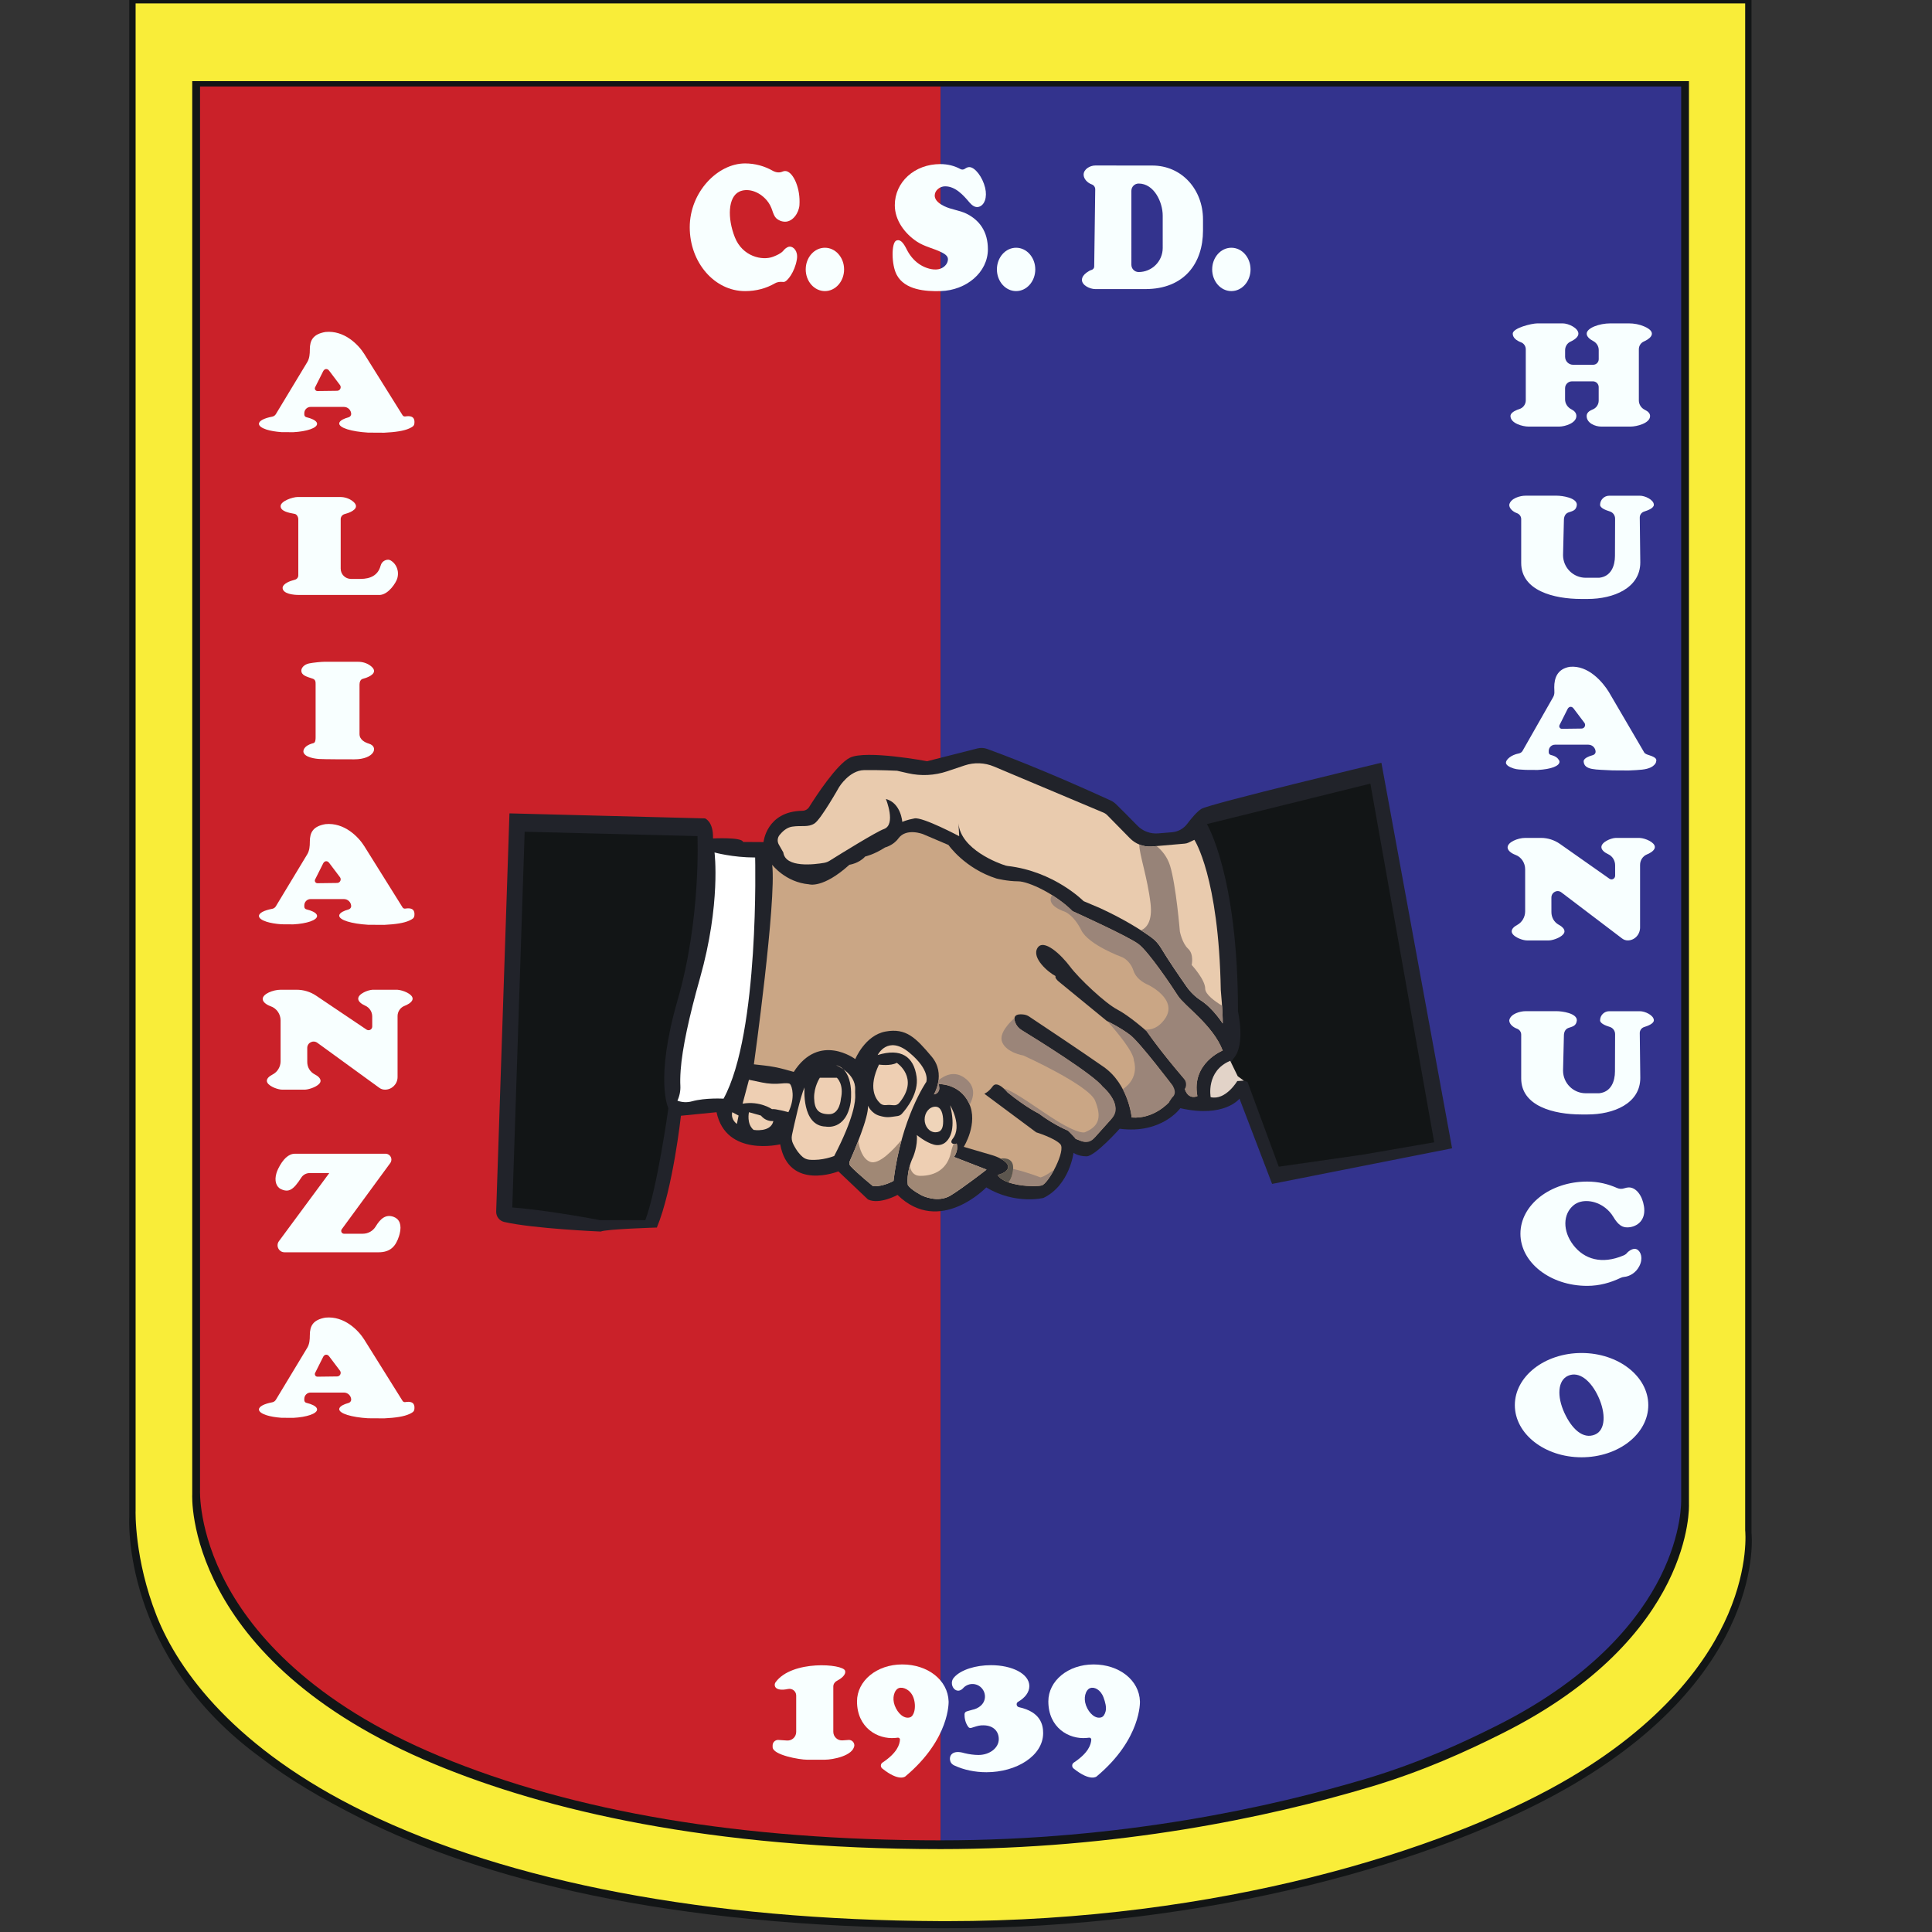 <?xml version="1.0" encoding="utf-8"?>
<!-- Generator: Adobe Illustrator 28.0.0, SVG Export Plug-In . SVG Version: 6.00 Build 0)  -->
<svg version="1.1" id="Layer_1" xmlns="http://www.w3.org/2000/svg" xmlns:xlink="http://www.w3.org/1999/xlink" x="0px" y="0px"
	 viewBox="0 0 100 100" style="enable-background:new 0 0 100 100;" xml:space="preserve">
<rect x="0" y="0" width="100" height="100" fill="#333333" stroke="none"/>
<style type="text/css">
	.st0{fill:#121516;}
	.st1{fill:#F9ED39;}
	.st2{fill:#CA2129;}
	.st3{fill:#33338D;}
	.st4{fill:#21232A;}
	.st5{fill:#FFFFFF;}
	.st6{fill:#EECFB3;}
	.st7{fill:#EFD4B9;}
	.st8{fill:#E2D3C8;}
	.st9{fill:#CAA685;}
	.st10{fill:#E9CBAE;}
	.st11{fill:#9B8579;}
	.st12{fill:#5C564E;}
	.st13{fill:#A08875;}
	.st14{fill:#978378;}
	.st15{fill:#F8FFFF;}
</style>
<g>
	<path class="st0" d="M90.658,79.356c0,0,0.843,7.305-9.642,13.248c-6.395,3.625-18.22,7.262-32.342,7.202
		c-14.158-0.06-23.803-2.566-29.988-5.685c-2.084-1.051-3.713-2.013-5.149-3.118c-7.277-5.269-6.847-12.482-6.847-12.482V-0.193
		h83.967V79.356z"/>
	<path class="st1" d="M90.331,79.22l-0.001-0.006V0.175H7.019v78.007c-0.003,0.023-0.074,2.501,1.085,5.445
		c1.136,2.883,4.104,6.915,10.785,10.166c7.485,3.642,17.785,5.593,29.786,5.644c0.114,0.001,0.226,0.001,0.339,0.001
		c14.131,0,25.683-3.695,31.781-7.151c5.351-3.034,7.659-6.426,8.653-8.738C90.523,81.048,90.333,79.239,90.331,79.22z
		 M77.784,89.706c-1.909,0.959-4.14,1.973-6.858,2.785c-5.33,1.591-13.077,3.218-22.241,3.218c-11.976,0-20.457-2.017-26.173-4.389
		C9.474,85.91,9.95,77.346,9.95,77.346V4.199H87.42v73.666C87.42,77.865,87.731,84.711,77.784,89.706z"/>
	<g>
		<path class="st2" d="M48.684,4.478v90.778c-10.257,0-18.982-1.466-25.934-4.357c-6.654-2.766-9.671-6.374-11.029-8.914
			c-1.467-2.742-1.368-4.849-1.367-4.87V4.478H48.684z"/>
		<path class="st3" d="M85.942,81.612c-1.049,2.1-3.362,5.137-8.425,7.686c-1.669,0.839-3.949,1.913-6.788,2.763
			c-4.873,1.458-12.653,3.195-22.044,3.195h-0.001V4.478h38.333v73.147C87.018,77.647,87.078,79.34,85.942,81.612z"/>
	</g>
	<g>
		<path class="st4" d="M26.369,42.1l10.121,0.26c0,0,0.441,0.156,0.415,1.038c0,0,1.505-0.078,1.557,0.182l1.058,0.006
			c0,0,0.15-1.591,2.01-1.62c0.143-0.002,0.275-0.073,0.351-0.194c0.359-0.573,1.427-2.211,2.11-2.553
			c0.83-0.415,3.997,0.182,3.997,0.182l2.597-0.661c0.169-0.043,0.347-0.035,0.511,0.025c0.733,0.265,3.019,1.122,6.386,2.665
			c0.105,0.048,0.202,0.115,0.285,0.196c0.228,0.223,0.72,0.71,1.096,1.101c0.281,0.293,0.679,0.443,1.083,0.409l0.717-0.059
			c0.312-0.026,0.598-0.184,0.787-0.434c0.21-0.279,0.501-0.63,0.734-0.776c0.415-0.26,9.317-2.388,9.317-2.388l3.659,19.957
			l-9.317,1.843l-1.687-4.412c0,0-0.779,1.012-3.062,0.493c0,0-0.96,1.35-3.14,1.064c0,0-1.272,1.427-1.713,1.427
			s-0.675-0.182-0.675-0.182s-0.208,1.687-1.557,2.336c0,0-1.453,0.363-2.959-0.545c0,0-2.414,2.517-4.594,0.389
			c0,0-0.934,0.519-1.531,0.234l-1.531-1.453c0,0-2.569,1.038-3.01-1.401c0,0-2.803,0.675-3.296-1.661l-1.843,0.182
			c0,0-0.415,3.789-1.246,5.787c0,0-2.621,0.078-2.907,0.208c0,0-3.481-0.147-4.995-0.497c-0.25-0.058-0.423-0.286-0.415-0.542
			L26.369,42.1z"/>
		<path class="st0" d="M27.156,43.051l8.945,0.225c0,0,0.19,4.274-1.021,8.461s-0.484,5.623-0.484,5.623s-0.571,4.118-1.194,5.796
			h-2.336c0,0-2.699-0.519-4.55-0.657L27.156,43.051z"/>
		<path class="st5" d="M36.984,44.124c0,0,0.934,0.26,2.102,0.26c0,0,0.234,9.083-1.635,12.483c0,0-0.93-0.057-1.638,0.138
			c-0.247,0.068-0.51,0.056-0.75-0.034l0,0v0c0.113-0.245,0.167-0.514,0.152-0.784c-0.01-0.18-0.01-0.441,0.017-0.812
			c0.081-1.103,0.431-2.741,0.999-4.749C37.321,46.771,36.984,44.124,36.984,44.124z"/>
		<path class="st6" d="M38.229,57.74l-0.087,0.433c0,0-0.329-0.208-0.242-0.606L38.229,57.74z"/>
		<path class="st6" d="M38.437,57.126l0.329-1.237l0.679,0.141c0.331,0.069,0.67,0.086,1.007,0.051
			c0.196-0.02,0.394-0.025,0.442,0.032c0.104,0.121,0.277,0.709-0.087,1.453c0,0-0.692-0.19-0.848-0.156
			C39.96,57.412,39.337,56.971,38.437,57.126z"/>
		<path class="st6" d="M38.766,57.567c0,0-0.138,0.606,0.242,0.917c0,0,0.889,0.146,1.021-0.458l-0.042,0.001
			c-0.215,0.004-0.421-0.085-0.565-0.245l-0.037-0.041L38.766,57.567z"/>
		<path class="st6" d="M42.434,55.785h0.882c0,0,0.381,0.329,0.208,1.09c0,0-0.052,0.796-0.606,0.796s-0.761-0.242-0.779-0.83
			C42.122,56.252,42.434,55.785,42.434,55.785z"/>
		<path class="st6" d="M40.993,58.745c0.12-0.561,0.441-2.015,0.649-2.462c0,0-0.169,1.998,1.103,2.029c0,0,1.042,0.221,1.285-1.25
			c0,0,0.238-1.674-0.766-1.933c0,0,1.032,0.408,0.999,1.261c-0.004,0.096-0.002,0.192,0.003,0.287
			c0.017,0.288-0.055,1.173-1.088,3.157c0,0-0.613,0.254-1.283,0.193c-0.129-0.012-0.252-0.061-0.351-0.145
			c-0.133-0.111-0.315-0.314-0.492-0.676C40.981,59.063,40.96,58.901,40.993,58.745z"/>
		<path class="st6" d="M45.496,55.102c0,0,0.597,0.091,0.921-0.091c0,0,1.199,0.787,0.123,2.08c-0.07,0.085-0.18,0.127-0.289,0.115
			c-0.112-0.012-0.263-0.022-0.393-0.006c-0.111,0.013-0.222-0.02-0.303-0.096C45.307,56.872,44.93,56.284,45.496,55.102z"/>
		<path class="st7" d="M48.818,58.034c0,0.365-0.094,0.572-0.402,0.572s-0.558-0.296-0.558-0.662c0-0.365,0.25-0.662,0.558-0.662
			S48.818,57.668,48.818,58.034z"/>
		<path class="st6" d="M46.988,61.331c0,0-0.104-0.649,0.272-1.44c0,0,0.247-0.571,0.195-1.142c0,0,0.452,0.381,0.885,0.498
			c0.218,0.059,0.453,0.014,0.619-0.138c0.242-0.221,0.506-0.731,0.222-1.9c0,0,0.649,1.072,0.13,1.734
			c-0.193,0.245,0.065,0.311,0.208,0.247c0,0,0.117,0.337-0.143,0.694l1.687,0.655c0,0-1.181,0.921-1.856,1.337
			c-0.675,0.415-1.492,0-1.492,0S47.144,61.59,46.988,61.331z"/>
		<path class="st6" d="M43.982,60.106c0.224-0.505,0.995-2.292,0.943-2.876c0,0,0.172,0.401,0.594,0.521
			c0.385,0.11,0.489,0.079,0.941,0.015c0.085-0.012,0.164-0.054,0.222-0.118c0.247-0.274,0.88-1.069,0.761-1.915
			c-0.147-1.047-0.805-1.497-2.016-1.125c0,0,0.519-1.054,1.635-0.129c1.116,0.925,0.882,1.522,0.882,1.522
			s-1.298,1.869-1.696,5.121c0,0-0.519,0.303-1.055,0.277c0,0-0.799-0.644-1.17-1.042C43.96,60.29,43.944,60.191,43.982,60.106z"/>
		<path class="st0" d="M70.93,40.56l-8.461,2.094c0,0,1.609,2.647,1.609,9.706c0,0,0.415,1.765-0.26,2.457l-0.433,0.796l1.185,0.385
			l1.618,4.39l4.343-0.623l3.703-0.64L70.93,40.56z"/>
		<path class="st8" d="M62.664,56.789c0,0-0.26-1.35,1.012-1.882l0.389,0.798l0.316,0.23l-0.341,0.021
			C64.04,55.957,63.442,56.971,62.664,56.789z"/>
		<path class="st9" d="M39.021,55.089c0,0,1.177-8.452,0.947-10.329c0,0,0.688,0.908,1.908,1.012c0,0,0.714,0.234,2.089-1.012
			c0,0,0.489-0.064,0.818-0.428c0,0,0.454-0.095,1.025-0.467c0,0,0.433-0.104,0.701-0.48c0.415-0.549,1.272-0.208,1.272-0.208
			l1.311,0.558c0,0,0.843,1.22,2.491,1.739c0,0,0.571,0.143,1.116,0.143s1.959,0.675,2.816,1.544c0,0,2.907,1.311,3.426,1.713
			s1.687,2.128,2.024,2.66c0.337,0.532,1.817,1.518,2.323,2.842c0,0-1.635,0.649-1.311,2.362c0,0-0.454,0.221-0.649-0.363
			l0.169-0.298c0,0-1.259-1.427-2.154-2.712c0,0-0.895-0.792-1.518-1.116c-0.623-0.324-1.985-1.609-2.44-2.219
			c-0.454-0.61-1.375-1.479-1.687-0.96c-0.311,0.519,0.563,1.258,0.939,1.453l0,0c-0.046,0.08,0.086,0.219,0.157,0.277l2.498,2.046
			c0,0,0.701,0.337,1.207,0.727c0.506,0.389,2.193,2.621,2.193,2.621s0.091,0.247-0.208,0.493l0.026,0.363
			c0,0-0.766,0.882-1.933,0.792c0,0-0.156-1.713-1.453-2.621c-1.148-0.803-3.361-2.277-3.857-2.606
			c-0.076-0.051-0.161-0.084-0.251-0.099c-0.242-0.038-0.669-0.044-0.446,0.458c0.062,0.141,0.168,0.259,0.299,0.339
			c0.748,0.458,3.739,2.31,4.203,2.933c0,0,0.393,0.322,0.582,0.763c0.136,0.319,0.068,0.689-0.164,0.947l-0.805,0.897
			c-0.197,0.219-0.509,0.293-0.783,0.184l-0.232-0.092c0,0-0.003-0.13-0.337-0.402l0,0c0,0-0.701-0.26-1.57-0.908
			c0,0-0.649-0.311-1.609-1.09c0,0-0.532-0.649-0.766-0.324c-0.234,0.324-0.441,0.389-0.441,0.389l2.686,1.998
			c0,0,0.934,0.285,1.246,0.61c0.311,0.324-0.61,2.05-0.96,2.141c-0.35,0.091-1.933,0.039-2.284-0.545c0,0,0.532-0.104,0.545-0.415
			c0.007-0.171-0.206-0.327-0.398-0.432c-0.141-0.077-0.29-0.135-0.444-0.18l-1.454-0.426c0,0,0.766-1.22,0.272-2.258
			c-0.493-1.038-1.583-0.99-1.583-0.99l0.035,0.165c0.038,0.179-0.087,0.351-0.268,0.371l0,0c0,0,0.636-1.064-0.117-1.959
			c-0.822-0.978-1.324-1.492-2.388-1.298c-1.064,0.195-1.566,1.427-1.566,1.427s-1.86-1.401-3.184,0.662l-0.443-0.123
			c-0.361-0.1-0.73-0.17-1.103-0.211L39.021,55.089z"/>
		<path class="st10" d="M61.82,43.469c0,0,1.263,1.901,1.367,7.766c0,0,0.113,1.194,0.1,1.739c0,0-0.492-0.78-1.131-1.193
			c-0.292-0.189-0.543-0.435-0.742-0.72c-0.38-0.543-0.958-1.386-1.316-1.987c-0.132-0.222-0.307-0.416-0.517-0.566
			c-0.449-0.322-1.334-0.901-2.64-1.503l-0.856-0.363c0,0-1.52-1.546-3.933-1.82c-0.033-0.004-0.066-0.01-0.098-0.02
			c-0.349-0.105-2.328-0.824-2.445-2.189l0.039,0.668c0,0-1.882-0.999-2.31-0.921s-0.636,0.182-0.636,0.182s-0.065-0.98-0.848-1.186
			c0,0,0.543,1.328-0.105,1.555c-0.377,0.132-2.288,1.312-2.808,1.64c-0.087,0.055-0.182,0.091-0.283,0.109
			c-0.497,0.086-2.005,0.276-2.113-0.536l-0.233-0.408c-0.09-0.158-0.077-0.356,0.038-0.497c0.143-0.177,0.366-0.387,0.643-0.431
			c0.493-0.078,0.83,0.052,1.168-0.169c0.337-0.221,1.272-1.882,1.272-1.882s0.526-0.863,1.291-0.876
			c0.766-0.013,1.706,0.032,1.706,0.032L47,40.023c0.671,0.153,1.372,0.118,2.025-0.101l0.906-0.304
			c0.495-0.166,1.034-0.146,1.516,0.057l5.664,2.384c0.076,0.032,0.146,0.079,0.204,0.138l1.169,1.19
			c0.29,0.295,0.692,0.451,1.104,0.43l1.732-0.151c0.073-0.006,0.144-0.026,0.21-0.058L61.82,43.469z"/>
		<g>
			<path class="st11" d="M61.976,56.737c0,0-0.454,0.22-0.649-0.363l0,0c0.1-0.178,0.079-0.4-0.054-0.556
				c-0.401-0.468-1.266-1.5-1.931-2.455c0,0-0.032-0.028-0.089-0.077c0.307,0.033,0.701-0.059,1.048-0.558
				c0.699-1.004-0.869-1.752-0.869-1.752s-0.597-0.22-0.765-0.739c-0.169-0.519-0.571-0.688-0.571-0.688s-1.752-0.636-2.128-1.401
				c-0.377-0.765-0.83-0.948-0.83-0.948c-0.876-0.312-0.811-0.674-0.684-0.869c0.381,0.238,0.756,0.521,1.06,0.83
				c0,0,2.907,1.311,3.426,1.713s1.687,2.128,2.024,2.661c0.337,0.532,1.817,1.518,2.323,2.841
				C63.287,54.375,61.651,55.024,61.976,56.737z"/>
			<path class="st11" d="M60.67,56.811l-0.161,0.238c0,0-0.765,0.882-1.933,0.791c0,0-0.065-0.714-0.46-1.464
				c0.892-0.596,0.576-1.468,0.576-1.468c0-0.436-0.83-1.44-1.375-2.051c0.13,0.064,0.733,0.369,1.181,0.714
				c0.506,0.389,2.194,2.621,2.194,2.621S60.968,56.564,60.67,56.811z"/>
			<path class="st11" d="M57.57,57.864l-0.96,1.07c-0.152,0.169-0.394,0.226-0.605,0.142l-0.335-0.133c0,0-0.378-0.417-0.433-0.441
				c-0.22-0.094-0.796-0.363-1.475-0.871c0,0-0.648-0.311-1.609-1.09c0,0-0.084-0.103-0.2-0.206
				c0.595,0.158,1.827,1.114,2.783,1.698c1.168,0.714,1.422,0.571,1.422,0.571c0.774-0.321,0.849-0.83,0.524-1.635
				c-0.325-0.805-3.711-2.336-3.711-2.336s-0.882-0.142-1.102-0.701c-0.18-0.454,0.412-1.035,0.641-1.236
				c-0.007,0.054,0.002,0.121,0.032,0.205c0.064,0.179,0.194,0.326,0.356,0.425c0.793,0.486,3.716,2.3,4.174,2.915
				c0,0,0.58,0.474,0.67,1.061C57.771,57.507,57.706,57.712,57.57,57.864z"/>
			<path class="st11" d="M50.189,57.178c-0.01-0.026-0.022-0.052-0.034-0.078c-0.494-1.038-1.558-0.99-1.558-0.99l0.026,0.162
				c0.029,0.183-0.101,0.353-0.285,0.374l0,0c0,0,0.184-0.308,0.237-0.733c0.346-0.278,0.835-0.491,1.345-0.128
				C50.565,56.244,50.38,56.837,50.189,57.178z"/>
			<path class="st11" d="M54.56,60.543c-0.222,0.415-0.488,0.773-0.643,0.814c-0.248,0.064-1.116,0.057-1.724-0.161
				c0.082-0.084,0.155-0.222,0.207-0.436c0.024-0.097,0.036-0.182,0.04-0.256c0.645,0.137,1.413,0.438,1.413,0.438
				C54.043,60.901,54.33,60.712,54.56,60.543z"/>
			<path class="st12" d="M52.44,60.503c-0.004,0.075-0.017,0.16-0.04,0.256c-0.052,0.214-0.125,0.352-0.207,0.436h-0.001
				c-0.25-0.089-0.457-0.214-0.558-0.384c0,0,0.463-0.09,0.537-0.355c0.005-0.019,0.008-0.039,0.009-0.06
				c0.006-0.171-0.205-0.326-0.398-0.431C52.079,59.929,52.472,59.979,52.44,60.503z"/>
		</g>
		<g>
			<path class="st13" d="M51.062,60.538c0,0-1.18,0.922-1.855,1.337c-0.675,0.415-1.492,0-1.492,0s-0.571-0.285-0.727-0.545
				c0,0-0.067-0.42,0.103-0.997c0.045,0.276,0.184,0.529,0.545,0.529c0.792,0,1.405-0.374,1.587-1.22
				c0.043-0.197,0.091-0.337,0.142-0.438c0.052,0.009,0.109,0.003,0.153-0.017c0,0,0.117,0.338-0.142,0.694L51.062,60.538z"/>
			<path class="st13" d="M46.668,58.998c-0.172,0.621-0.323,1.332-0.419,2.125c0,0-0.519,0.303-1.056,0.277
				c0,0-0.799-0.644-1.17-1.042c-0.063-0.069-0.079-0.167-0.04-0.252c0.089-0.201,0.265-0.604,0.44-1.055
				c0.063,0.396,0.222,0.935,0.619,1.086C45.492,60.307,46.247,59.506,46.668,58.998z"/>
		</g>
		<path class="st14" d="M63.287,52.974c0,0-0.492-0.78-1.13-1.193c-0.293-0.189-0.543-0.435-0.742-0.72
			c-0.38-0.543-0.958-1.386-1.316-1.987c-0.132-0.222-0.306-0.415-0.517-0.566c-0.135-0.098-0.31-0.218-0.525-0.356
			c0.276-0.116,0.603-0.449,0.494-1.393c-0.157-1.336-0.59-2.567-0.582-3.046c0.194,0.079,0.406,0.116,0.621,0.105l0.277-0.024
			c0.283,0.228,0.56,0.574,0.696,1.017c0.311,1.013,0.507,3.402,0.507,3.402s0.116,0.608,0.428,0.894
			c0.311,0.285,0.183,0.838,0.183,0.838s0.7,0.759,0.7,1.226c0,0.301,0.512,0.664,0.875,0.885
			C63.276,52.384,63.293,52.739,63.287,52.974z"/>
	</g>
	<g>
		<ellipse class="st15" cx="42.697" cy="13.945" rx="0.993" ry="1.122"/>
		<ellipse class="st15" cx="52.593" cy="13.945" rx="0.993" ry="1.122"/>
		<ellipse class="st15" cx="63.735" cy="13.945" rx="0.993" ry="1.122"/>
		<path class="st15" d="M39.98,10.913c-0.063-0.197-0.156-0.385-0.29-0.542c-0.436-0.51-1.035-0.636-1.425-0.451
			c-0.584,0.276-0.624,1.366-0.229,2.362c0.393,0.995,1.42,1.228,1.989,1.003c0.188-0.074,0.375-0.157,0.503-0.289
			c0.021-0.021,0.039-0.044,0.056-0.066c0-0.001,0.001-0.002,0.002-0.003c0.101-0.106,0.213-0.163,0.293-0.163
			c0.192,0,0.431,0.227,0.37,0.643c-0.002,0.015-0.004,0.03-0.008,0.045c-0.102,0.605-0.491,1.143-0.679,1.143
			c-0.021,0-0.04-0.001-0.058-0.003c-0.14-0.013-0.282,0.006-0.403,0.077c-0.437,0.254-0.955,0.399-1.537,0.399
			c-1.581,0-2.863-1.479-2.863-3.304s1.448-3.305,2.863-3.305c0.518,0,1.005,0.137,1.432,0.379c0.156,0.088,0.345,0.118,0.508,0.044
			c0.042-0.019,0.088-0.03,0.136-0.03c0.372,0,0.756,0.773,0.745,1.604c0,0.052-0.002,0.105-0.005,0.157
			c-0.03,0.411-0.346,0.862-0.74,0.862c-0.178,0-0.34-0.067-0.465-0.181C40.091,11.216,40.023,11.048,39.98,10.913z"/>
		<path class="st15" d="M51.133,12.903c0,1.195-1.116,2.126-2.449,2.164c-0.784,0.022-1.85-0.056-2.27-0.841
			c-0.279-0.522-0.283-1.664-0.022-1.774c0.293-0.123,0.484,0.364,0.59,0.553c0.163,0.291,0.394,0.547,0.68,0.718
			c0.255,0.152,0.609,0.268,0.909,0.213c0.25-0.046,0.495-0.252,0.495-0.521c0-0.171-0.18-0.279-0.314-0.347
			c-0.425-0.216-0.887-0.294-1.291-0.561c-0.631-0.418-1.146-1.103-1.146-1.886c0-1.196,1.019-2.128,2.352-2.128
			c0.4,0,0.747,0.095,1.045,0.258c0.074,0.041,0.165,0.033,0.234-0.017c0.075-0.055,0.154-0.085,0.226-0.085
			c0.29,0,0.684,0.511,0.818,1.068c0.059,0.245,0.053,0.475-0.008,0.654c-0.054,0.156-0.16,0.289-0.322,0.336
			c-0.194,0.056-0.369-0.098-0.487-0.237c-0.315-0.372-0.72-0.826-1.255-0.826c-0.279,0-0.537,0.218-0.537,0.475
			c0,0.272,0.276,0.445,0.491,0.551c0.366,0.18,0.784,0.21,1.148,0.388c0.322,0.158,0.607,0.388,0.803,0.691
			C51.035,12.075,51.133,12.465,51.133,12.903z"/>
		<path class="st15" d="M59.638,8.568l-1.169-0.001l-1.777-0.001c-0.14,0-0.291,0.049-0.407,0.132
			c-0.116,0.084-0.197,0.202-0.197,0.342c0,0.22,0.2,0.426,0.422,0.505c0.109,0.038,0.18,0.142,0.179,0.258l-0.053,3.992
			c-0.001,0.079-0.052,0.15-0.128,0.172c-0.089,0.025-0.173,0.076-0.268,0.144C56.102,14.211,56,14.347,56,14.487
			c0,0.281,0.412,0.476,0.692,0.476h2.588c2.032,0,2.987-1.355,2.987-3.028v-0.577C62.267,9.817,61.179,8.568,59.638,8.568z
			 M60.182,12.835c0,0.688-0.557,1.246-1.246,1.246c-0.208,0-0.376-0.168-0.376-0.376V9.876c0-0.208,0.168-0.376,0.376-0.376
			c0.403,0,0.714,0.243,0.925,0.572c0.211,0.329,0.321,0.744,0.321,1.089V12.835z"/>
	</g>
	<g>
		<path class="st15" d="M20.976,21.555c-0.055,0.009-0.11-0.015-0.139-0.062l-1.982-3.171c-0.299-0.479-1.033-1.236-2.009-1.139v0
			c-0.646,0.11-0.809,0.435-0.809,0.908c0,0.001,0-0.001,0,0c0.001,0.224-0.016,0.459-0.132,0.651l-1.626,2.693
			c-0.041,0.068-0.11,0.116-0.188,0.131c-0.414,0.078-0.688,0.215-0.688,0.371c0,0.114,0.148,0.219,0.392,0.298
			c0.202,0.064,0.469,0.111,0.771,0.132l0.615,0.004c0.701-0.037,1.231-0.217,1.231-0.434c0-0.028-0.009-0.055-0.026-0.082
			c-0.066-0.104-0.258-0.196-0.527-0.261c-0.064-0.015-0.108-0.073-0.108-0.139l0-0.068c0-0.18,0.145-0.325,0.324-0.325h1.726
			c0.208,0,0.377,0.168,0.377,0.377l0,0c-0.008,0.076-0.063,0.14-0.137,0.161c-0.25,0.069-0.411,0.156-0.464,0.254
			c-0.012,0.022-0.019,0.044-0.019,0.066c0,0.228,0.635,0.42,1.491,0.472l0.84,0.005c0.59-0.028,1.026-0.096,1.299-0.223
			c0.144-0.069,0.247-0.116,0.26-0.252C21.46,21.794,21.491,21.47,20.976,21.555z M17.451,20.227l-1.018,0.013
			c-0.102,0.002-0.168-0.105-0.122-0.196l0.416-0.829c0.072-0.142,0.223-0.153,0.314-0.022l0.561,0.743
			C17.684,20.059,17.599,20.225,17.451,20.227z"/>
		<path class="st15" d="M20.561,29.946c-0.059,0.203-0.433,0.805-0.882,0.848H15.44c-0.206,0-0.813-0.044-0.813-0.372l0,0
			c0.024-0.215,0.361-0.346,0.637-0.416c0.103-0.026,0.176-0.119,0.176-0.226c0-0.572,0-2.302,0-2.903
			c0-0.117-0.075-0.259-0.19-0.279c-0.324-0.056-0.726-0.142-0.726-0.398c0-0.132,0.155-0.25,0.343-0.336
			c0.188-0.086,0.408-0.139,0.54-0.139h2.198c0.225,0,0.448,0.067,0.629,0.201c0.386,0.285,0.123,0.502-0.216,0.627
			c-0.059,0.022-0.119,0.04-0.18,0.056c-0.12,0.032-0.204,0.139-0.204,0.262l0,2.563c0,0.292,0.237,0.53,0.53,0.53h0.502
			c0.504,0,0.902-0.188,1.031-0.675c0.078-0.294,0.352-0.34,0.45-0.311C20.375,29.045,20.712,29.43,20.561,29.946z"/>
		<path class="st15" d="M18.334,39.303c-1.59,0-1.745-0.016-1.745-0.016c-0.206,0-0.887-0.078-0.887-0.406l0,0
			c0.024-0.215,0.248-0.348,0.524-0.418c0.103-0.026,0.11-0.192,0.11-0.298c0-0.572,0-2.15,0-2.751c0-0.117,0-0.234-0.151-0.286
			c-0.311-0.106-0.588-0.166-0.588-0.422c0-0.132,0.136-0.311,0.398-0.367c0.202-0.043,0.638-0.085,0.77-0.085h1.775
			c0.225,0,0.448,0.067,0.629,0.201c0.386,0.285,0.123,0.502-0.216,0.627c-0.059,0.022-0.119,0.04-0.18,0.056
			c-0.12,0.032-0.165,0.171-0.165,0.295v2.563c0,0.292,0.28,0.433,0.491,0.497C19.612,38.651,19.385,39.303,18.334,39.303z"/>
		<path class="st15" d="M20.976,47.029c-0.055,0.009-0.11-0.015-0.139-0.062l-1.982-3.171c-0.299-0.479-1.033-1.236-2.009-1.139l0,0
			c-0.646,0.11-0.809,0.435-0.809,0.908c0,0.001,0-0.001,0,0c0.001,0.224-0.016,0.459-0.132,0.651l-1.626,2.693
			c-0.041,0.068-0.11,0.117-0.188,0.131c-0.414,0.078-0.688,0.215-0.688,0.371c0,0.114,0.148,0.219,0.392,0.298
			c0.202,0.064,0.469,0.111,0.771,0.132l0.615,0.004c0.701-0.037,1.231-0.217,1.231-0.434c0-0.028-0.009-0.055-0.026-0.082
			c-0.066-0.104-0.258-0.196-0.527-0.261c-0.064-0.015-0.108-0.073-0.108-0.139l0-0.068c0-0.18,0.145-0.325,0.324-0.325h1.726
			c0.208,0,0.377,0.168,0.377,0.377l0,0c-0.008,0.076-0.063,0.14-0.137,0.161c-0.25,0.069-0.411,0.156-0.464,0.254
			c-0.012,0.022-0.019,0.044-0.019,0.066c0,0.228,0.635,0.42,1.491,0.472l0.84,0.005c0.59-0.028,1.026-0.096,1.299-0.223
			c0.144-0.069,0.247-0.116,0.26-0.252C21.46,47.269,21.491,46.944,20.976,47.029z M17.451,45.702l-1.018,0.013
			c-0.102,0.002-0.168-0.105-0.122-0.196l0.416-0.829c0.072-0.142,0.223-0.153,0.314-0.022l0.561,0.743
			C17.684,45.533,17.599,45.7,17.451,45.702z"/>
		<path class="st15" d="M21.357,51.691c0,0.128-0.14,0.243-0.312,0.327c-0.033,0.016-0.068,0.031-0.103,0.044
			c-0.219,0.085-0.364,0.295-0.364,0.53v3.158c0,0.359-0.292,0.651-0.651,0.651c-0.106,0-0.209-0.033-0.294-0.096l-3.208-2.331
			c-0.218-0.158-0.523-0.002-0.522,0.268l0.001,0.733c0,0.266,0.148,0.509,0.383,0.633l0.024,0.013
			c0.157,0.083,0.281,0.197,0.281,0.323c0,0.213-0.409,0.391-0.687,0.442c-0.052,0.009-0.099,0.015-0.138,0.015h-1.155
			c-0.027,0-0.057-0.002-0.09-0.007c-0.119-0.017-0.272-0.062-0.405-0.128c-0.168-0.083-0.305-0.198-0.305-0.324
			c0-0.126,0.129-0.239,0.289-0.321c0.259-0.132,0.422-0.399,0.422-0.689l0-2.119c0-0.326-0.204-0.62-0.511-0.728
			c-0.236-0.084-0.415-0.229-0.415-0.378c0-0.132,0.135-0.251,0.318-0.338c0.184-0.086,0.414-0.14,0.608-0.14h0.835
			c0.357,0,0.707,0.107,1.003,0.306l2.609,1.756c0.127,0.085,0.297-0.005,0.297-0.158l-0.001-0.524
			c-0.001-0.241-0.143-0.459-0.364-0.556c-0.192-0.085-0.361-0.214-0.361-0.361c0-0.128,0.129-0.243,0.29-0.327
			c0.141-0.074,0.307-0.122,0.432-0.134c0.018-0.001,0.034-0.002,0.05-0.002h1.226c0.012,0,0.026,0,0.039,0.002
			C20.848,51.248,21.357,51.448,21.357,51.691z"/>
		<path class="st15" d="M20.688,63.858c-0.009,0.038-0.021,0.078-0.033,0.118c-0.166,0.522-0.439,0.842-1.062,0.842h-4.865
			c-0.296,0-0.466-0.337-0.29-0.575l2.605-3.525h-1.018c-0.174,0-0.337,0.089-0.431,0.236c-0.413,0.645-0.652,0.778-1.044,0.598
			c-0.26-0.117-0.358-0.443-0.24-0.835c0.022-0.072,0.052-0.146,0.088-0.221c0.242-0.492,0.532-0.779,0.869-0.779h4.69
			c0.247,0,0.39,0.281,0.244,0.481l-2.512,3.428c-0.07,0.096-0.002,0.232,0.117,0.232h0.972c0.273,0,0.527-0.142,0.668-0.376
			c0.226-0.373,0.507-0.663,0.943-0.492C20.679,63.103,20.801,63.403,20.688,63.858z"/>
		<path class="st15" d="M20.976,72.572c-0.055,0.009-0.11-0.015-0.139-0.062l-1.982-3.171c-0.299-0.479-1.033-1.236-2.009-1.139l0,0
			c-0.646,0.11-0.809,0.435-0.809,0.908c0,0.001,0-0.001,0,0c0.001,0.224-0.016,0.459-0.132,0.651l-1.626,2.693
			c-0.041,0.068-0.11,0.117-0.188,0.131c-0.414,0.078-0.688,0.215-0.688,0.371c0,0.114,0.148,0.219,0.392,0.298
			c0.202,0.064,0.469,0.111,0.771,0.132l0.615,0.004c0.701-0.037,1.231-0.217,1.231-0.434c0-0.028-0.009-0.055-0.026-0.082
			c-0.066-0.104-0.258-0.196-0.527-0.261c-0.064-0.015-0.108-0.073-0.108-0.139l0-0.068c0-0.18,0.145-0.325,0.324-0.325h1.726
			c0.208,0,0.377,0.168,0.377,0.377l0,0c-0.008,0.076-0.063,0.14-0.137,0.161c-0.25,0.069-0.411,0.156-0.464,0.254
			c-0.012,0.022-0.019,0.044-0.019,0.066c0,0.228,0.635,0.42,1.491,0.472l0.84,0.005c0.59-0.028,1.026-0.096,1.299-0.223
			c0.144-0.069,0.247-0.116,0.26-0.252C21.46,72.811,21.491,72.487,20.976,72.572z M17.451,71.244l-1.018,0.013
			c-0.102,0.002-0.168-0.105-0.122-0.196l0.416-0.829c0.072-0.142,0.223-0.153,0.314-0.022l0.561,0.743
			C17.684,71.076,17.599,71.242,17.451,71.244z"/>
	</g>
	<g>
		<path class="st15" d="M85.408,21.532c0,0.19-0.175,0.327-0.389,0.416c-0.214,0.09-0.465,0.132-0.617,0.132h-1.525
			c-0.302,0-0.752-0.174-0.752-0.548c0-0.152,0.118-0.256,0.276-0.323c0.01-0.004,0.02-0.008,0.03-0.012
			c0.191-0.074,0.317-0.257,0.317-0.461v-0.701c0-0.164-0.133-0.297-0.297-0.297h-1.086c-0.197,0-0.357,0.16-0.357,0.357v0.576
			c0,0.226,0.137,0.421,0.339,0.522c0.142,0.071,0.246,0.183,0.246,0.339c0,0.183-0.146,0.32-0.331,0.411
			c-0.185,0.091-0.407,0.137-0.557,0.137h-1.589c-0.303,0-0.934-0.168-0.934-0.548c0-0.131,0.153-0.241,0.344-0.318
			c0.038-0.015,0.077-0.029,0.117-0.042c0.197-0.062,0.331-0.245,0.331-0.452v-2.64c0-0.16-0.096-0.306-0.246-0.362
			c-0.226-0.085-0.429-0.233-0.429-0.447c0-0.146,0.245-0.28,0.527-0.377c0.282-0.096,0.6-0.156,0.747-0.156h1.314
			c0.294,0,0.811,0.239,0.811,0.533c0,0.146-0.151,0.28-0.337,0.377c-0.022,0.011-0.045,0.022-0.069,0.033
			c-0.174,0.078-0.282,0.256-0.282,0.447v0.339c0,0.228,0.185,0.413,0.413,0.413h1.039c0.159,0,0.288-0.129,0.288-0.288v-0.478
			c0-0.198-0.115-0.373-0.29-0.464c-0.185-0.097-0.333-0.231-0.333-0.379c0-0.146,0.164-0.28,0.398-0.377
			c0.235-0.096,0.539-0.156,0.821-0.156h0.967c0.269,0,0.538,0.05,0.786,0.156c0.643,0.275,0.407,0.577,0.046,0.754
			c-0.019,0.009-0.038,0.018-0.058,0.027c-0.159,0.069-0.26,0.229-0.26,0.402c0,0.613,0,1.973,0,2.647
			c0,0.213,0.126,0.402,0.319,0.493C85.295,21.29,85.408,21.394,85.408,21.532z"/>
		<path class="st15" d="M85.603,26.129L85.603,26.129c0,0.164-0.286,0.283-0.501,0.349c-0.137,0.042-0.23,0.17-0.228,0.313
			l0.027,2.319c0,1.332-1.391,1.892-2.723,1.892h-0.331c-1.431,0-3.11-0.433-3.11-1.864v-2.269c0-0.14-0.09-0.261-0.221-0.308
			c-0.206-0.074-0.398-0.24-0.398-0.431l0,0c0.065-0.344,0.574-0.473,0.835-0.473h1.635c0.261,0,1.034,0.104,1.029,0.473l0,0
			c-0.03,0.305-0.236,0.321-0.439,0.395c-0.165,0.06-0.231,0.223-0.231,0.399l-0.044,1.806c0,0.649,0.526,1.175,1.175,1.175h0.69
			c0.623-0.061,0.822-0.622,0.822-1.133l0.007-1.925c0.001-0.172-0.11-0.327-0.275-0.376c-0.224-0.068-0.502-0.183-0.502-0.34l0,0
			c0-0.261,0.212-0.473,0.473-0.473h1.586C85.142,25.656,85.603,25.868,85.603,26.129z"/>
		<path class="st15" d="M85.353,39.086c-0.092-0.029-0.221-0.071-0.256-0.151l-1.831-3.13c-0.299-0.479-1.043-1.388-2.019-1.29l0,0
			c-0.646,0.11-0.799,0.587-0.799,1.059c0,0.001,0-0.001,0,0c0.001,0.224,0.041,0.349-0.075,0.541l-1.566,2.751
			c-0.041,0.068-0.11,0.116-0.188,0.131c-0.414,0.078-0.672,0.324-0.672,0.479c0,0.114,0.148,0.219,0.392,0.298
			c0.202,0.064,0.336,0.054,0.638,0.075l0.615,0.004c0.701-0.037,1.127-0.208,1.127-0.425c0-0.028-0.009-0.055-0.026-0.082
			c-0.066-0.104-0.153-0.204-0.423-0.269c-0.064-0.015-0.108-0.073-0.108-0.139V38.87c0-0.18,0.145-0.325,0.324-0.325h1.726
			c0.208,0,0.377,0.168,0.377,0.377l0,0c-0.008,0.076-0.063,0.14-0.137,0.161c-0.25,0.069-0.411,0.156-0.464,0.254
			c-0.012,0.022-0.02,0.044-0.019,0.066c0.021,0.478,0.635,0.42,1.491,0.472l0.84,0.005c0.59-0.028,0.877-0.035,1.15-0.162
			c0.144-0.069,0.247-0.194,0.26-0.252C85.738,39.341,85.81,39.229,85.353,39.086z M81.862,37.71l-1.018,0.013
			c-0.102,0.002-0.168-0.105-0.122-0.196l0.416-0.829c0.072-0.142,0.223-0.153,0.314-0.022l0.561,0.743
			C82.096,37.542,82.01,37.708,81.862,37.71z"/>
		<path class="st15" d="M85.655,43.843c0,0.131-0.138,0.249-0.307,0.336c-0.033,0.016-0.067,0.031-0.101,0.045
			c-0.215,0.087-0.357,0.303-0.357,0.544v3.24c0,0.369-0.286,0.668-0.639,0.668c-0.104,0-0.205-0.034-0.288-0.098l-3.15-2.391
			c-0.214-0.162-0.514-0.002-0.513,0.275l0.001,0.752c0,0.273,0.145,0.523,0.376,0.649l0.024,0.013
			c0.154,0.085,0.276,0.202,0.276,0.331c0,0.218-0.402,0.402-0.675,0.454c-0.051,0.01-0.097,0.015-0.136,0.015h-1.134
			c-0.027,0-0.056-0.002-0.089-0.007c-0.117-0.017-0.267-0.064-0.398-0.131c-0.165-0.085-0.3-0.203-0.3-0.332
			c0-0.129,0.126-0.246,0.283-0.33c0.254-0.136,0.414-0.409,0.414-0.707v-2.174c0-0.335-0.2-0.636-0.502-0.747
			c-0.232-0.086-0.407-0.235-0.407-0.387c0-0.135,0.132-0.258,0.312-0.347c0.18-0.088,0.407-0.144,0.597-0.144h0.82
			c0.351,0,0.694,0.109,0.985,0.314l2.561,1.801c0.124,0.087,0.292-0.005,0.292-0.162l-0.001-0.538
			c-0.001-0.247-0.141-0.471-0.357-0.57c-0.189-0.087-0.354-0.22-0.354-0.37c0-0.131,0.126-0.249,0.284-0.335
			c0.139-0.076,0.302-0.126,0.424-0.137c0.017-0.001,0.034-0.002,0.049-0.002h1.204c0.012,0,0.025,0,0.039,0.002
			C85.156,43.388,85.655,43.594,85.655,43.843z"/>
		<path class="st15" d="M85.603,52.811L85.603,52.811c0,0.164-0.286,0.283-0.501,0.349c-0.137,0.042-0.23,0.17-0.228,0.313
			l0.027,2.319c0,1.332-1.391,1.892-2.723,1.892h-0.331c-1.431,0-3.11-0.433-3.11-1.864v-2.269c0-0.14-0.09-0.261-0.221-0.308
			c-0.206-0.074-0.398-0.24-0.398-0.431l0,0c0.065-0.344,0.574-0.473,0.835-0.473h1.635c0.261,0,1.034,0.104,1.029,0.473l0,0
			c-0.03,0.305-0.236,0.321-0.439,0.395c-0.165,0.06-0.231,0.223-0.231,0.399l-0.044,1.806c0,0.649,0.526,1.175,1.175,1.175h0.69
			c0.623-0.061,0.822-0.622,0.822-1.133l0.007-1.925c0.001-0.172-0.11-0.327-0.275-0.376c-0.224-0.068-0.502-0.183-0.502-0.34l0,0
			c0-0.261,0.212-0.473,0.473-0.473h1.586C85.142,52.338,85.603,52.55,85.603,52.811z"/>
		<path class="st15" d="M84.849,65.54c0,0,0,0.001-0.001,0.001c-0.176,0.34-0.5,0.528-0.788,0.552
			c-0.064,0.005-0.125,0.025-0.182,0.052c-0.513,0.245-1.083,0.411-1.728,0.411c-1.907,0-3.453-1.208-3.453-2.699
			c0-1.491,1.546-2.699,3.453-2.699c0.588,0,1.085,0.128,1.556,0.335c0.117,0.052,0.249,0.053,0.37,0.012
			c0.081-0.027,0.168-0.044,0.234-0.044c0.383,0,0.701,0.434,0.782,0.983c0.005,0.032,0.01,0.064,0.012,0.098
			c0.061,0.71-0.467,0.987-0.873,0.987c-0.238,0-0.457-0.086-0.735-0.558c-0.102-0.173-0.258-0.34-0.407-0.454l0,0
			c-0.533-0.412-1.236-0.463-1.635-0.138c-0.565,0.459-0.581,1.335-0.018,2.068c0.564,0.732,1.471,1.012,2.595,0.536
			c0.049-0.021,0.09-0.045,0.125-0.072c-0.001-0.001,0-0.001,0.002-0.002c0.032-0.026,0.059-0.054,0.08-0.084
			c0.169-0.159,0.354-0.226,0.488-0.157C84.939,64.778,85.057,65.142,84.849,65.54z"/>
		<path class="st15" d="M81.861,70.031c-1.906,0-3.453,1.208-3.453,2.699s1.547,2.699,3.453,2.699c1.907,0,3.454-1.208,3.454-2.699
			S83.768,70.031,81.861,70.031z M82.558,74.252c-0.619,0.262-1.203-0.289-1.588-1.129c-0.385-0.841-0.35-1.674,0.194-1.914
			c0.572-0.252,1.186,0.256,1.571,1.097C83.12,73.146,83.112,74.019,82.558,74.252z"/>
	</g>
	<g>
		<path class="st15" d="M44.221,90.342v0.001c-0.052,0.538-1.116,0.739-1.525,0.739h-0.934c-0.361,0-1.771-0.24-1.771-0.655v-0.085
			c0-0.157,0.128-0.284,0.285-0.284l0.46,0.031c0.257,0.017,0.475-0.187,0.475-0.444v-1.883c0-0.224-0.207-0.387-0.426-0.34
			c-0.337,0.072-0.514,0.025-0.607-0.047c-0.092-0.073-0.102-0.21-0.033-0.304c0.842-1.16,3.495-0.954,3.596-0.594
			c0.06,0.215-0.203,0.407-0.434,0.531c-0.107,0.057-0.175,0.167-0.175,0.288v2.342c0,0.258,0.219,0.462,0.477,0.444l0.328-0.023
			C44.094,90.057,44.221,90.185,44.221,90.342z"/>
		<path class="st15" d="M49.1,88.065c-0.035-1.101-1.074-1.914-2.401-1.914c-1.326,0-2.34,0.854-2.34,1.912
			c0,1.358,1.057,1.974,1.974,1.894c0.045-0.003,0.089-0.008,0.135-0.015c0.062-0.009,0.119,0.041,0.114,0.104
			c-0.018,0.252-0.138,0.675-0.906,1.186c-0.106,0.07-0.111,0.224-0.012,0.304c0.879,0.705,1.197,0.41,1.197,0.41
			C49.187,90,49.1,88.065,49.1,88.065z M47.325,88.574c-0.04,0.16-0.116,0.28-0.223,0.315c-0.301,0.098-0.638-0.199-0.793-0.616
			c-0.073-0.198-0.078-0.392-0.04-0.549c0.043-0.174,0.137-0.304,0.25-0.347c0.215-0.079,0.605,0.071,0.759,0.487
			C47.365,88.098,47.375,88.368,47.325,88.574z"/>
		<path class="st15" d="M53.993,89.706c0,1.168-1.371,2.024-2.934,2.024c-0.611,0-1.178-0.126-1.64-0.34c-0.001,0-0.001,0-0.001,0
			s-0.001,0-0.002-0.001c-0.001,0-0.002-0.001-0.003-0.001c-0.002-0.001-0.004-0.002-0.006-0.003
			c-0.002-0.001-0.004-0.002-0.007-0.003c-0.003-0.002-0.005-0.003-0.008-0.004c-0.006-0.003-0.015-0.007-0.024-0.011
			c-0.053-0.031-0.134-0.088-0.169-0.176c-0.101-0.247,0.027-0.612,0.611-0.478c0.001,0,0.002,0.001,0.003,0.001
			c0.033,0.009,0.066,0.019,0.1,0.027c0.251,0.063,0.518,0.096,0.733,0.096c0.58,0,1.051-0.366,1.051-0.818
			c0-0.415-0.284-0.708-0.781-0.717c-0.043-0.002-0.087,0-0.134,0.003c-0.157,0.012-0.325,0.074-0.515,0.132
			c-0.053,0.016-0.111-0.004-0.144-0.048c-0.165-0.216-0.204-0.483-0.199-0.663c0.002-0.065,0.044-0.122,0.106-0.142
			c0.042-0.013,0.084-0.026,0.126-0.038c0.059-0.018,0.118-0.034,0.178-0.05h0.001c0.033-0.007,0.066-0.016,0.098-0.025
			c0.002-0.001,0.004-0.001,0.006-0.002c0.08-0.025,0.156-0.06,0.222-0.104c0.202-0.129,0.335-0.333,0.321-0.589
			c-0.016-0.289-0.23-0.542-0.514-0.599c-0.25-0.05-0.481,0.044-0.626,0.213c-0.066,0.071-0.153,0.114-0.228,0.119
			c-0.19,0.012-0.345-0.178-0.345-0.398c0-0.086,0.027-0.167,0.07-0.233c0.02-0.027,0.043-0.054,0.067-0.081
			c0.347-0.372,1.09-0.608,1.888-0.608c1.099,0,1.985,0.449,1.985,1.084c0,0.318-0.223,0.605-0.584,0.813
			c-0.118,0.068-0.087,0.248,0.046,0.277C53.862,88.608,53.993,89.273,53.993,89.706z"/>
		<path class="st15" d="M59.003,88.065c-0.035-1.101-1.074-1.914-2.401-1.914c-1.326,0-2.34,0.854-2.34,1.912
			c0,1.358,1.057,1.974,1.974,1.894c0.045-0.003,0.089-0.008,0.135-0.015c0.062-0.009,0.119,0.041,0.114,0.104
			c-0.018,0.252-0.138,0.675-0.906,1.186c-0.106,0.07-0.111,0.224-0.012,0.304c0.879,0.705,1.197,0.41,1.197,0.41
			C59.09,90,59.003,88.065,59.003,88.065z M57.228,88.574c-0.04,0.16-0.116,0.28-0.223,0.315c-0.301,0.098-0.638-0.199-0.793-0.616
			c-0.073-0.198-0.078-0.392-0.04-0.549c0.043-0.174,0.137-0.304,0.25-0.347c0.215-0.079,0.545,0.071,0.698,0.487
			C57.207,88.098,57.278,88.368,57.228,88.574z"/>
	</g>
</g>
</svg>
